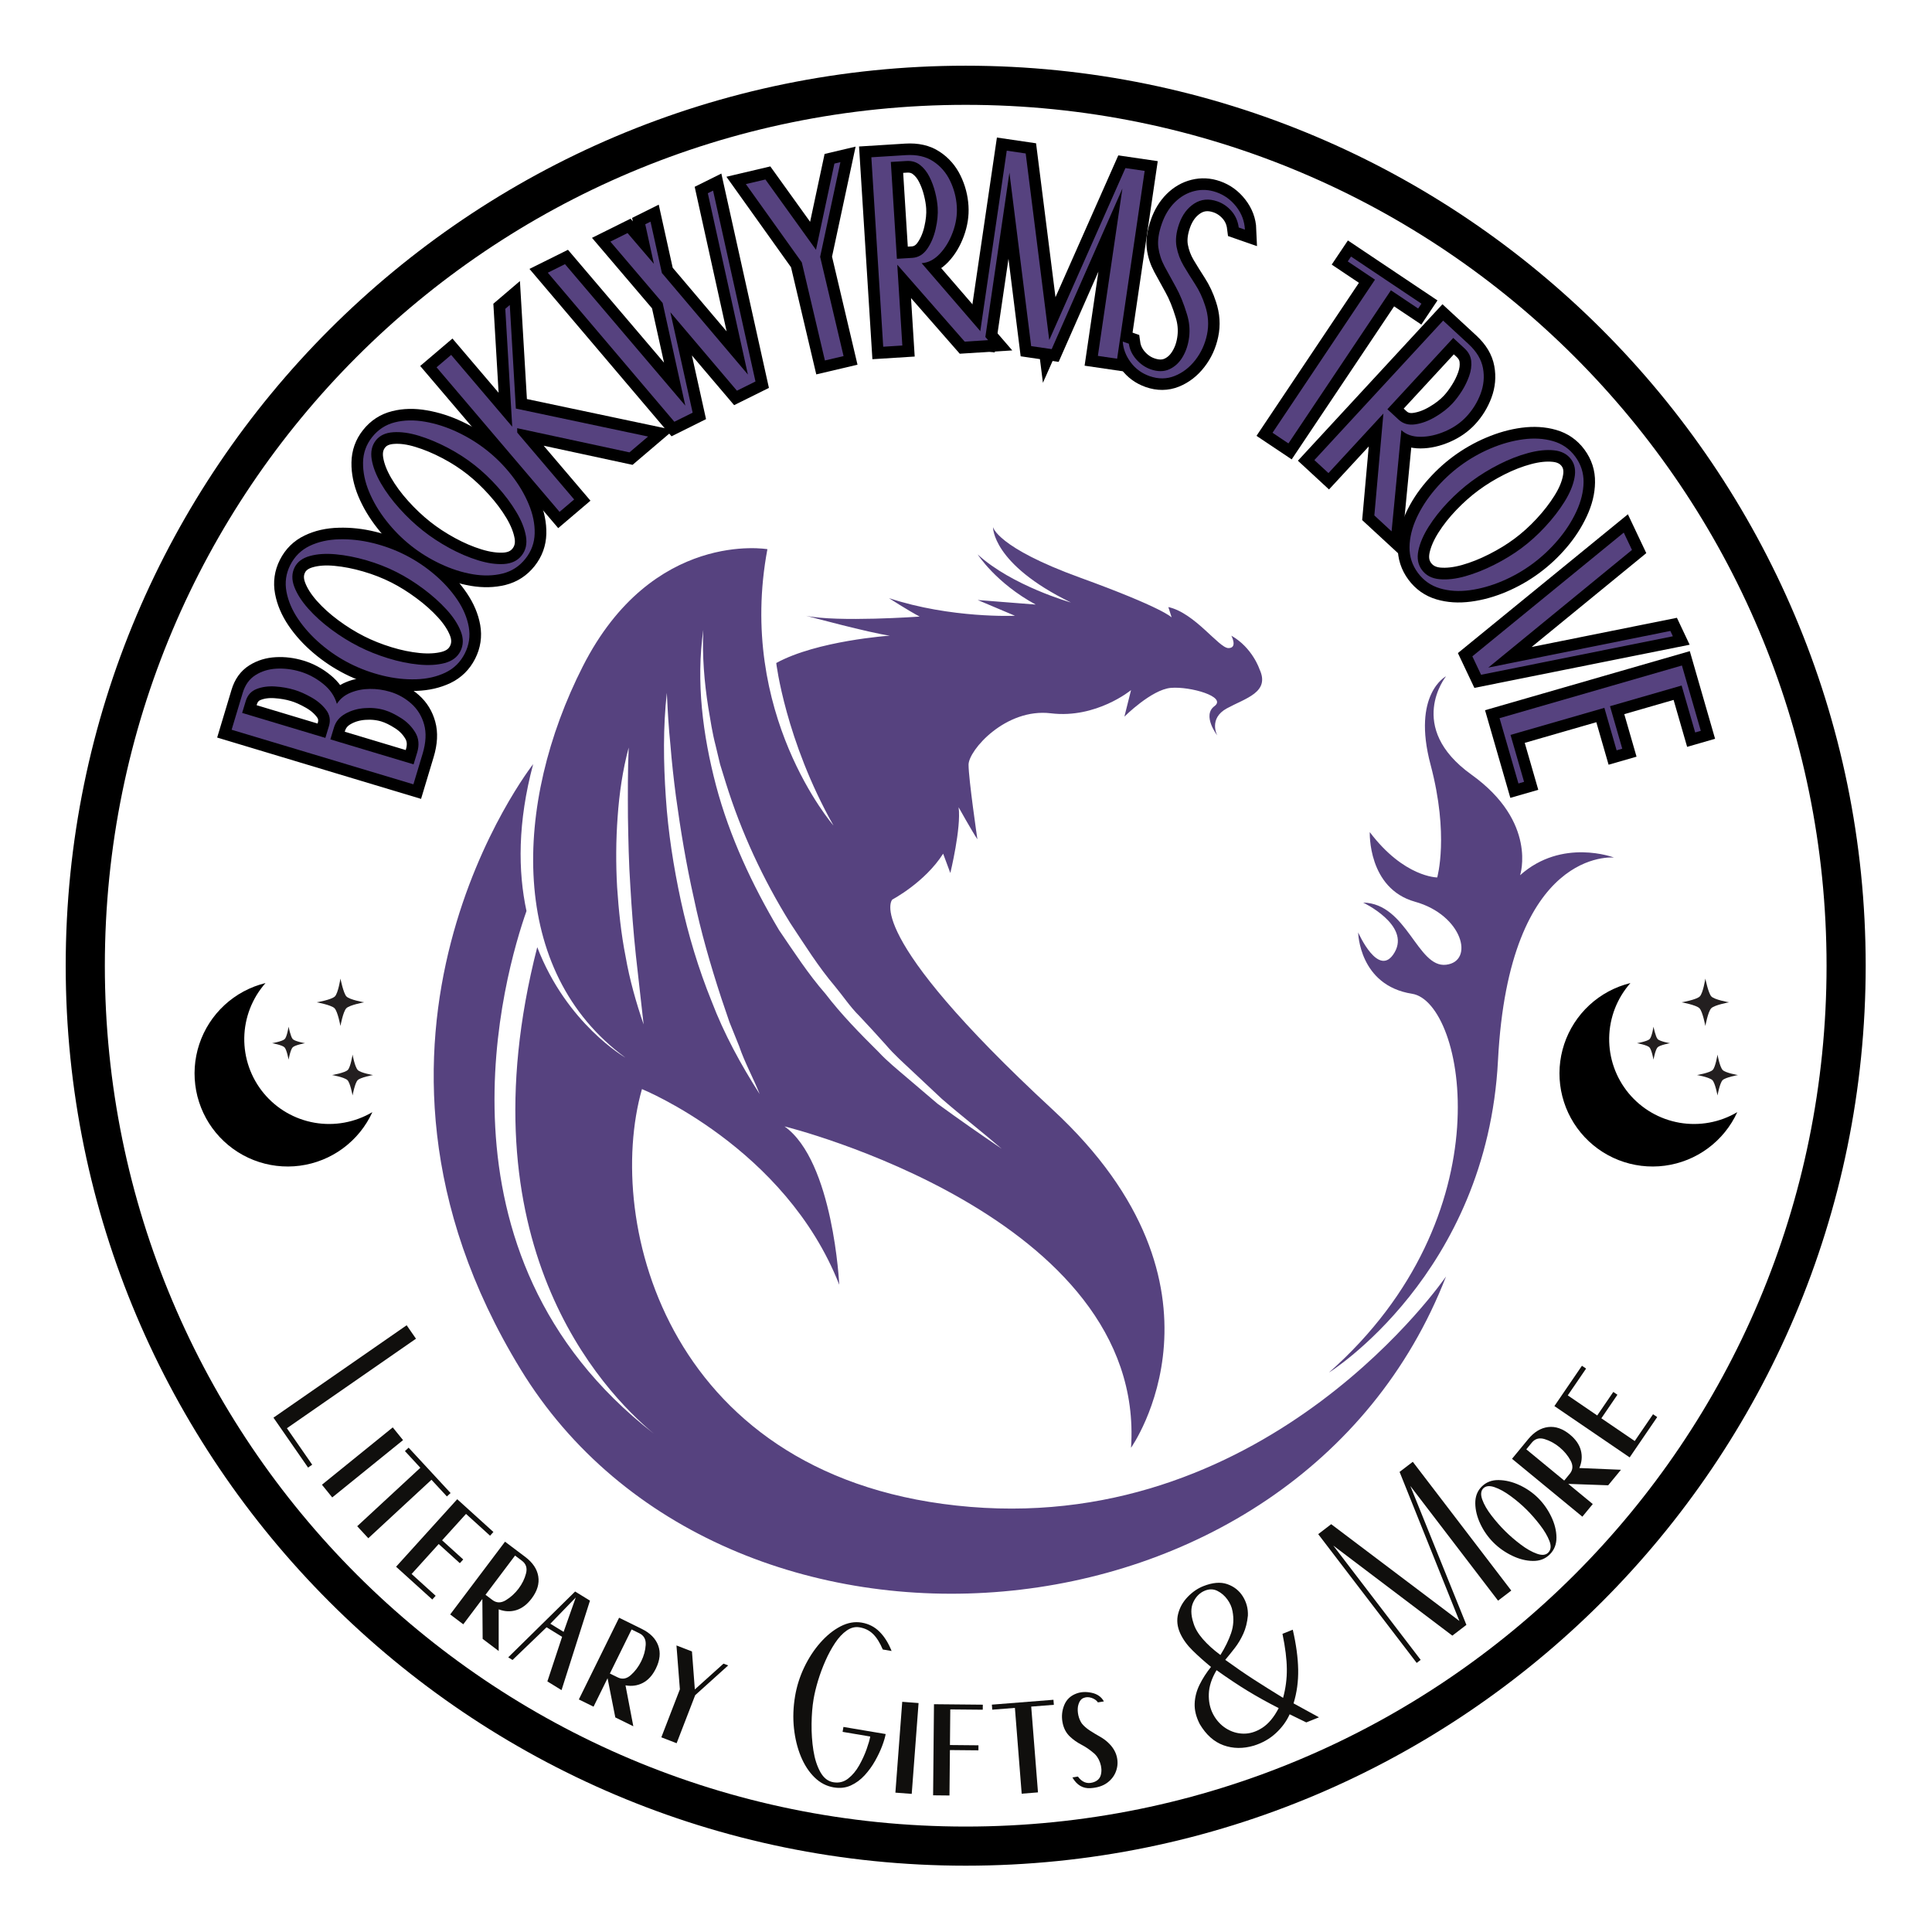 <svg version="1.0" preserveAspectRatio="xMidYMid meet" height="1200" viewBox="0 0 900 900" zoomAndPan="magnify" width="1200" xmlns:xlink="http://www.w3.org/1999/xlink" xmlns="http://www.w3.org/2000/svg"><defs><g></g><clipPath id="151b0344a4"><path clip-rule="nonzero" d="M 30.609 30.609 L 869.109 30.609 L 869.109 869.109 L 30.609 869.109 Z M 30.609 30.609"></path></clipPath><clipPath id="b07d5c3b3c"><path clip-rule="nonzero" d="M 202 245.547 L 674 245.547 L 674 743 L 202 743 Z M 202 245.547"></path></clipPath><clipPath id="c45c590459"><path clip-rule="nonzero" d="M 147 455.871 L 170 455.871 L 170 478 L 147 478 Z M 147 455.871"></path></clipPath><clipPath id="e173832084"><path clip-rule="nonzero" d="M 783 455.871 L 806 455.871 L 806 478 L 783 478 Z M 783 455.871"></path></clipPath><clipPath id="05c40e5f4a"><path clip-rule="nonzero" d="M 790 491 L 809.828 491 L 809.828 511 L 790 511 Z M 790 491"></path></clipPath><clipPath id="c2d6b45e62"><path clip-rule="nonzero" d="M 726 457 L 809.828 457 L 809.828 544 L 726 544 Z M 726 457"></path></clipPath></defs><g clip-path="url(#151b0344a4)"><path fill-rule="nonzero" fill-opacity="1" d="M 449.859 30.609 C 218.543 30.609 30.609 218.543 30.609 449.859 C 30.609 681.176 218.543 869.109 449.859 869.109 C 681.176 869.109 869.109 681.176 869.109 449.859 C 869.109 218.543 681.176 30.609 449.859 30.609 Z M 449.859 48.84 C 671.57 48.84 850.883 228.148 850.883 449.859 C 850.883 671.57 671.57 850.883 449.859 850.883 C 228.148 850.883 48.84 671.57 48.84 449.859 C 48.84 228.148 228.148 48.84 449.859 48.84 Z M 449.859 48.84" fill="#000000"></path></g><path fill-rule="nonzero" fill-opacity="1" d="M 619.039 639.41 C 701.941 566.301 682.5 466.797 657.789 462.934 C 633.074 459.074 632.688 434.359 632.688 434.359 C 632.688 434.359 642.34 456.371 649.676 443.625 C 657.016 430.887 635.004 420.461 635.004 420.461 C 655.469 420.844 660.234 450.969 673.617 449.418 C 687.008 447.879 681.344 426.254 659.203 420.074 C 637.066 413.891 638.094 387.633 638.094 387.633 C 654.055 408.746 669.504 408.746 669.504 408.746 C 669.504 408.746 675.168 389.176 666.414 356.23 C 657.66 323.273 673.617 315.035 673.617 315.035 C 673.617 315.035 654.566 338.719 685.465 360.859 C 716.352 383 708.117 407.715 708.117 407.715 C 727.684 390.211 751.879 399.48 751.879 399.48 C 751.879 399.48 702.973 394.328 697.82 493.977 C 692.672 593.625 619.039 639.41 619.039 639.41" fill="#56427f"></path><g clip-path="url(#b07d5c3b3c)"><path fill-rule="nonzero" fill-opacity="1" d="M 291.438 445.668 C 289.312 434.969 288.207 424.094 287.473 413.207 C 286.859 402.316 286.918 391.379 287.719 380.504 C 288.484 369.633 290.039 358.777 292.867 348.246 C 292.402 359.113 292.465 369.898 292.52 380.652 C 292.711 391.406 292.906 402.148 293.641 412.855 C 294.254 423.566 295.078 434.285 296.207 444.98 L 299.82 477.223 C 296.297 466.934 293.305 456.406 291.438 445.668 Z M 310.633 322.762 C 311.035 330.855 311.457 338.914 312.301 346.941 C 312.941 354.98 313.836 362.98 314.875 370.957 C 317.043 386.898 319.699 402.742 323.223 418.395 C 326.504 434.105 330.973 449.523 335.953 464.785 L 339.828 476.199 L 344.336 487.383 C 346.934 495.055 350.891 502.082 353.883 509.66 C 345.152 496.031 337.297 481.648 331.492 466.414 C 325.375 451.316 320.66 435.645 317.195 419.719 C 313.77 403.801 311.23 387.672 310.168 371.434 C 309.059 355.215 308.848 338.902 310.633 322.762 Z M 333.574 366.012 C 327.359 342.375 324.184 317.586 327.621 293.414 C 327.082 305.559 328.074 317.648 329.941 329.559 C 330.945 335.512 331.828 341.461 333.363 347.305 L 335.457 356.082 L 338.121 364.703 C 345.27 387.664 355.445 409.594 368.129 429.992 C 374.781 439.996 381.117 450.23 388.922 459.426 C 392.77 464.055 396.09 469.129 400.395 473.363 C 404.531 477.742 408.594 482.191 412.625 486.684 C 416.523 491.309 421.078 495.285 425.465 499.434 L 438.695 511.848 C 447.82 519.781 457.418 527.18 466.641 535.145 C 456.609 528.328 446.602 521.363 436.758 514.176 L 422.832 502.312 C 418.207 498.328 413.41 494.512 409.254 490.035 C 400.574 481.422 391.98 472.684 384.527 462.941 C 376.457 453.699 369.809 443.379 362.887 433.246 C 350.379 412.168 339.883 389.742 333.574 366.012 Z M 242.516 637.867 C 336.891 792.324 604.109 773.793 673.617 594.617 C 673.617 594.617 592.523 713.551 451.965 701.965 C 311.402 690.379 281.281 569.902 299.047 507.34 C 299.047 507.34 365.852 534.375 390.953 598.48 C 390.953 598.48 388.25 540.938 365.465 524.719 C 365.465 524.719 534.086 566.301 526.879 674.422 C 526.879 674.422 579.914 599.762 490.328 516.871 C 400.738 433.973 415.668 419.043 415.668 419.043 C 415.668 419.043 430.855 411.066 439.352 397.672 L 442.699 406.684 C 442.699 406.684 447.848 385.574 446.559 376.051 C 446.559 376.051 452.738 387.121 455.312 390.984 C 455.312 390.984 451.191 362.922 451.191 356.23 C 451.191 349.535 468.438 329.711 489.555 332.285 C 510.66 334.859 526.879 321.477 526.879 321.477 L 523.789 333.832 C 523.789 333.832 536.406 321.219 545.418 320.441 C 554.426 319.668 571.672 324.562 565.75 328.941 C 559.836 333.316 567.039 342.582 567.039 342.582 C 567.039 342.582 562.793 334.727 571.543 329.973 C 580.297 325.203 591.754 322.5 586.73 311.758 C 586.73 311.758 583.453 301.715 573.605 296.113 C 573.605 296.113 576.695 301.906 572.254 301.906 C 567.809 301.906 556.613 285.496 544.258 282.793 L 545.801 287.621 C 545.801 287.621 541.938 283.18 503.133 269.082 C 464.324 254.988 462.586 245.527 462.586 245.527 C 462.586 245.527 462.004 262.711 498.887 280.668 C 498.887 280.668 471.469 272.945 455.441 258.273 C 455.441 258.273 463.938 271.598 482.473 281.633 L 455.441 279.508 L 472.816 286.848 C 472.816 286.848 443.082 288.195 414.121 278.641 C 414.121 278.641 422.617 284.141 428.41 287.23 C 428.41 287.23 390.18 289.941 375.508 286.848 C 375.508 286.848 405.629 294.957 414.508 296.113 C 414.508 296.113 380.523 298.434 361.605 308.859 C 361.605 308.859 365.852 344.773 388.25 384.543 C 388.25 384.543 343.07 332.539 357.488 255.828 C 357.488 255.828 303.938 246.559 271.5 310.406 C 239.062 374.25 236.488 452.508 291.324 492.672 C 291.324 492.672 264.031 477.047 250.27 441.227 C 215.031 578.742 280.449 647.809 304.531 667.816 C 196.594 584.008 235.359 452.48 245.258 424.395 C 241.27 405.84 241.105 383.168 248.363 355.969 C 248.363 355.969 148.137 483.398 242.516 637.867" fill="#56427f"></path></g><path fill-rule="nonzero" fill-opacity="1" d="M 134.434 478.277 C 134.434 478.277 133.703 482.957 132.645 484.031 C 131.559 485.133 126.758 485.953 126.758 485.953 C 126.758 485.953 131.441 486.797 132.516 487.871 C 133.59 488.941 134.434 493.625 134.434 493.625 C 134.434 493.625 135.281 488.941 136.355 487.875 C 137.426 486.805 142.113 485.957 142.113 485.957 C 142.113 485.957 137.379 485.152 136.355 484.035 C 135.387 482.977 134.434 478.277 134.434 478.277 Z M 134.434 478.277" fill="#231f20"></path><g clip-path="url(#c45c590459)"><path fill-rule="nonzero" fill-opacity="1" d="M 158.59 455.871 C 158.59 455.871 157.539 462.609 156.02 464.152 C 154.449 465.738 147.543 466.914 147.543 466.914 C 147.543 466.914 154.289 468.129 155.828 469.672 C 157.371 471.219 158.59 477.953 158.59 477.953 C 158.59 477.953 159.809 471.215 161.352 469.672 C 162.895 468.129 169.637 466.91 169.637 466.91 C 169.637 466.91 162.824 465.758 161.352 464.152 C 159.957 462.633 158.59 455.871 158.59 455.871 Z M 158.59 455.871" fill="#231f20"></path></g><path fill-rule="nonzero" fill-opacity="1" d="M 164.242 491.273 C 164.242 491.273 163.34 497.082 162.023 498.414 C 160.672 499.781 154.715 500.797 154.715 500.797 C 154.715 500.797 160.527 501.844 161.859 503.176 C 163.191 504.508 164.242 510.316 164.242 510.316 C 164.242 510.316 165.293 504.508 166.625 503.176 C 167.957 501.844 173.773 500.797 173.773 500.797 C 173.773 500.797 167.883 499.824 166.625 498.414 C 165.234 496.859 164.242 491.273 164.242 491.273 Z M 164.242 491.273" fill="#231f20"></path><path fill-rule="nonzero" fill-opacity="1" d="M 122.852 509.273 C 122.109 508.375 121.406 507.445 120.746 506.484 C 120.086 505.527 119.469 504.539 118.895 503.523 C 118.32 502.512 117.793 501.473 117.312 500.41 C 116.832 499.352 116.398 498.27 116.012 497.172 C 115.625 496.074 115.289 494.957 115.004 493.828 C 114.715 492.699 114.48 491.562 114.293 490.41 C 114.105 489.262 113.973 488.105 113.887 486.945 C 113.805 485.781 113.77 484.617 113.789 483.453 C 113.809 482.289 113.879 481.129 114 479.969 C 114.121 478.809 114.293 477.66 114.52 476.516 C 114.742 475.375 115.016 474.242 115.34 473.121 C 115.664 472.004 116.035 470.902 116.457 469.816 C 116.879 468.73 117.348 467.664 117.863 466.617 C 118.379 465.574 118.938 464.555 119.543 463.559 C 120.152 462.562 120.801 461.598 121.492 460.66 C 122.184 459.723 122.914 458.816 123.684 457.941 C 122.797 458.16 121.918 458.406 121.047 458.68 C 120.172 458.953 119.312 459.25 118.457 459.578 C 117.605 459.906 116.762 460.262 115.934 460.641 C 115.102 461.023 114.285 461.43 113.48 461.859 C 112.676 462.293 111.883 462.75 111.105 463.23 C 110.332 463.715 109.57 464.219 108.828 464.75 C 108.082 465.281 107.355 465.832 106.648 466.41 C 105.938 466.984 105.246 467.582 104.578 468.203 C 103.906 468.824 103.254 469.465 102.625 470.125 C 101.992 470.785 101.383 471.465 100.797 472.164 C 100.207 472.863 99.645 473.582 99.102 474.316 C 98.559 475.051 98.039 475.801 97.543 476.57 C 97.051 477.336 96.578 478.121 96.133 478.918 C 95.688 479.715 95.27 480.523 94.875 481.348 C 94.48 482.172 94.113 483.008 93.77 483.855 C 93.43 484.703 93.113 485.559 92.828 486.426 C 92.539 487.293 92.281 488.168 92.051 489.051 C 91.816 489.934 91.613 490.824 91.438 491.723 C 91.262 492.617 91.117 493.52 90.996 494.422 C 90.879 495.328 90.789 496.238 90.727 497.148 C 90.668 498.059 90.633 498.973 90.629 499.887 C 90.625 500.797 90.652 501.711 90.707 502.621 C 90.762 503.535 90.844 504.445 90.957 505.352 C 91.066 506.258 91.207 507.16 91.375 508.055 C 91.543 508.953 91.742 509.844 91.965 510.73 C 92.191 511.613 92.445 512.492 92.727 513.359 C 93.004 514.23 93.312 515.09 93.648 515.938 C 93.984 516.789 94.344 517.629 94.734 518.453 C 95.121 519.281 95.535 520.094 95.973 520.895 C 96.414 521.695 96.879 522.484 97.367 523.254 C 97.855 524.023 98.367 524.781 98.906 525.52 C 99.441 526.258 100.004 526.98 100.586 527.684 C 101.168 528.387 101.77 529.07 102.398 529.738 C 103.023 530.402 103.668 531.047 104.336 531.672 C 105 532.297 105.688 532.902 106.391 533.48 C 107.098 534.062 107.82 534.621 108.559 535.156 C 109.301 535.695 110.055 536.207 110.828 536.695 C 111.602 537.184 112.387 537.645 113.188 538.082 C 113.992 538.523 114.805 538.934 115.633 539.32 C 116.461 539.707 117.301 540.066 118.152 540.402 C 119 540.734 119.863 541.043 120.73 541.32 C 121.602 541.602 122.48 541.855 123.367 542.078 C 124.25 542.301 125.145 542.496 126.043 542.664 C 126.941 542.832 127.844 542.973 128.75 543.082 C 129.656 543.195 130.566 543.277 131.48 543.328 C 132.391 543.383 133.305 543.406 134.219 543.402 C 135.133 543.398 136.043 543.363 136.957 543.305 C 137.867 543.242 138.777 543.148 139.684 543.031 C 140.59 542.91 141.488 542.762 142.387 542.586 C 143.281 542.41 144.172 542.207 145.059 541.973 C 145.941 541.742 146.816 541.48 147.684 541.191 C 148.551 540.906 149.406 540.59 150.254 540.25 C 151.102 539.906 151.938 539.539 152.762 539.145 C 153.586 538.75 154.398 538.328 155.195 537.883 C 155.992 537.438 156.773 536.965 157.543 536.469 C 158.309 535.977 159.062 535.457 159.797 534.914 C 160.531 534.371 161.246 533.805 161.945 533.215 C 162.645 532.629 163.324 532.02 163.984 531.387 C 164.648 530.758 165.285 530.105 165.906 529.434 C 166.527 528.762 167.121 528.07 167.699 527.363 C 168.273 526.652 168.828 525.926 169.355 525.184 C 169.887 524.438 170.391 523.68 170.875 522.902 C 171.355 522.125 171.812 521.336 172.246 520.531 C 172.676 519.727 173.082 518.906 173.461 518.078 C 172.457 518.672 171.43 519.219 170.379 519.723 C 169.328 520.227 168.258 520.68 167.164 521.09 C 166.074 521.5 164.965 521.855 163.844 522.168 C 162.719 522.477 161.582 522.738 160.438 522.949 C 159.289 523.16 158.137 523.316 156.977 523.426 C 155.816 523.535 154.652 523.59 153.484 523.594 C 152.32 523.602 151.156 523.555 149.996 523.457 C 148.832 523.359 147.68 523.211 146.531 523.012 C 145.383 522.809 144.246 522.559 143.117 522.258 C 141.992 521.961 140.883 521.609 139.785 521.211 C 138.691 520.812 137.613 520.367 136.559 519.871 C 135.504 519.379 134.473 518.84 133.461 518.254 C 132.453 517.672 131.473 517.043 130.523 516.371 C 129.57 515.699 128.648 514.988 127.758 514.234 C 126.867 513.48 126.016 512.691 125.195 511.859 C 124.375 511.031 123.594 510.168 122.852 509.273 Z M 122.852 509.273" fill="#000000"></path><path stroke-miterlimit="4" stroke-opacity="1" stroke-width="14.4" stroke="#000000" d="M 56.811 141.67 C 56.811 146.798 55.718 151.705 53.531 156.392 C 51.377 161.046 48.016 164.812 43.453 167.689 C 38.92 170.561 33.077 172.001 25.921 172.001 L 5.952 171.999 L 5.951 54.108 L 29.764 54.109 C 35.017 54.109 39.33 55.576 42.703 58.517 C 46.108 61.453 48.641 65.234 50.296 69.859 C 51.952 74.452 52.782 79.315 52.781 84.438 C 52.779 89.811 51.717 95.095 49.592 100.279 C 47.502 105.469 44.345 109.408 40.127 112.094 C 43.721 113.125 46.75 115.173 49.219 118.233 C 51.72 121.294 53.611 124.892 54.893 129.016 C 56.17 133.107 56.813 137.33 56.811 141.67 Z M 17.861 57.389 L 17.861 111.345 L 25.545 111.344 C 29.389 111.343 32.421 109.812 34.639 106.748 C 36.892 103.657 38.485 99.998 39.421 95.78 C 40.39 91.562 40.874 87.779 40.877 84.439 C 40.876 80.469 40.391 76.406 39.42 72.249 C 38.482 68.094 36.889 64.58 34.639 61.705 C 32.422 58.831 29.39 57.392 25.546 57.393 Z M 44.907 141.672 C 44.907 137.577 44.11 133.455 42.513 129.296 C 40.922 125.14 38.658 121.655 35.72 118.844 C 32.784 116.001 29.393 114.577 25.548 114.579 L 17.858 114.576 L 17.859 168.533 L 25.547 168.53 C 30.393 168.532 34.218 166.998 37.03 163.94 C 39.873 160.873 41.89 157.233 43.076 153.016 C 44.297 148.767 44.906 144.984 44.907 141.672 Z M 44.907 141.672" stroke-linejoin="miter" fill="none" transform="matrix(0.216, -0.718, 0.718, 0.216, 67.752, 332.55)" stroke-linecap="butt"></path><path stroke-miterlimit="4" stroke-opacity="1" stroke-width="14.4" stroke="#000000" d="M 40.873 52.187 C 46.906 52.19 52.252 53.983 56.906 57.58 C 61.595 61.142 65.562 65.94 68.811 71.971 C 72.095 77.968 74.562 84.53 76.217 91.656 C 77.873 98.751 78.706 105.891 78.705 113.079 C 78.704 120.36 77.844 127.593 76.126 134.781 C 74.404 141.936 71.904 148.469 68.626 154.375 C 65.373 160.251 61.404 164.954 56.718 168.484 C 52.061 171.982 46.783 173.734 40.874 173.733 C 34.874 173.737 29.53 171.938 24.843 168.345 C 20.189 164.748 16.222 159.985 12.938 154.047 C 9.685 148.111 7.237 141.562 5.578 134.404 C 3.923 127.22 3.092 120.108 3.092 113.079 C 3.095 105.767 3.953 98.53 5.671 91.377 C 7.389 84.189 9.876 77.656 13.124 71.783 C 16.407 65.875 20.374 61.144 25.032 57.58 C 29.721 53.985 34.998 52.186 40.873 52.187 Z M 40.876 170.638 C 45.122 170.64 48.844 168.86 52.03 165.295 C 55.221 161.705 57.909 157.032 60.094 151.283 C 62.282 145.497 63.94 139.251 65.062 132.534 C 66.216 125.812 66.796 119.329 66.798 113.075 C 66.795 106.549 66.154 99.89 64.874 93.112 C 63.594 86.299 61.827 80.047 59.577 74.362 C 57.359 68.672 54.64 64.077 51.425 60.579 C 48.234 57.046 44.719 55.283 40.875 55.28 C 36.783 55.281 33.14 57.046 29.954 60.575 C 26.765 64.077 24.048 68.671 21.798 74.359 C 19.549 80.048 17.844 86.295 16.686 93.112 C 15.532 99.891 14.953 106.549 14.95 113.078 C 14.954 119.33 15.529 125.811 16.685 132.53 C 17.841 139.248 19.55 145.5 21.796 151.281 C 24.049 157.029 26.766 161.701 29.953 165.295 C 33.138 168.86 36.779 170.641 40.876 170.638 Z M 40.876 170.638" stroke-linejoin="miter" fill="none" transform="matrix(0.339, -0.669, 0.669, 0.339, 86.437, 272.876)" stroke-linecap="butt"></path><path stroke-miterlimit="4" stroke-opacity="1" stroke-width="14.4" stroke="#000000" d="M 40.874 52.19 C 46.906 52.191 52.251 53.984 56.905 57.58 C 61.593 61.143 65.562 65.939 68.813 71.968 C 72.094 77.966 74.56 84.53 76.216 91.656 C 77.875 98.753 78.702 105.89 78.704 113.075 C 78.703 120.357 77.843 127.595 76.125 134.78 C 74.406 141.94 71.908 148.468 68.626 154.375 C 65.373 160.251 61.408 164.951 56.718 168.484 C 52.062 171.984 46.779 173.735 40.873 173.735 C 34.874 173.734 29.533 171.937 24.841 168.344 C 20.187 164.748 16.218 159.985 12.938 154.046 C 9.687 148.11 7.234 141.563 5.578 134.404 C 3.922 127.218 3.091 120.111 3.093 113.081 C 3.095 105.766 3.951 98.532 5.673 91.376 C 7.391 84.19 9.875 77.653 13.124 71.78 C 16.406 65.873 20.375 61.144 25.031 57.578 C 29.72 53.985 35.001 52.189 40.874 52.19 Z M 40.873 170.639 C 45.126 170.64 48.844 168.859 52.031 165.3 C 55.216 161.703 57.906 157.029 60.094 151.284 C 62.283 145.499 63.937 139.247 65.063 132.53 C 66.219 125.809 66.795 119.328 66.795 113.077 C 66.798 106.545 66.156 99.893 64.876 93.107 C 63.595 86.295 61.83 80.047 59.578 74.357 C 57.362 68.671 54.641 64.076 51.421 60.58 C 48.232 57.046 44.718 55.284 40.877 55.283 C 36.784 55.281 33.142 57.049 29.951 60.578 C 26.763 64.078 24.049 68.672 21.796 74.36 C 19.548 80.046 17.842 86.299 16.691 93.11 C 15.531 99.893 14.954 106.548 14.954 113.077 C 14.954 119.329 15.531 125.814 16.689 132.529 C 17.843 139.248 19.545 145.501 21.798 151.284 C 24.047 157.029 26.766 161.705 29.953 165.294 C 33.142 168.861 36.784 170.641 40.873 170.639 Z M 40.873 170.639" stroke-linejoin="miter" fill="none" transform="matrix(0.466, -0.588, 0.588, 0.466, 123.603, 203.408)" stroke-linecap="butt"></path><path stroke-miterlimit="4" stroke-opacity="1" stroke-width="14.4" stroke="#000000" d="M 65.67 54.108 L 26.861 105.577 L 78.141 171.998 L 62.952 171.998 L 19.595 115.377 L 17.858 117.483 L 17.857 171.999 L 5.952 171.997 L 5.955 54.108 L 17.86 54.11 L 17.861 112.657 L 62.016 54.111 Z M 65.67 54.108" stroke-linejoin="miter" fill="none" transform="matrix(0.571, -0.486, 0.486, 0.571, 173.66, 143.093)" stroke-linecap="butt"></path><path stroke-miterlimit="4" stroke-opacity="1" stroke-width="14.4" stroke="#000000" d="M 75.656 172.001 L 60.283 109.983 L 44.905 171.997 L 32.248 172.002 L 3.091 54.11 L 14.954 54.112 L 42.796 166.046 L 58.547 102.671 L 46.452 54.11 L 58.357 54.109 L 64.497 78.485 L 70.639 54.11 L 74.298 54.108 L 66.423 85.799 L 86.203 166.046 L 114.047 54.11 L 117.704 54.112 L 88.497 172.001 Z M 75.656 172.001" stroke-linejoin="miter" fill="none" transform="matrix(0.672, -0.334, 0.334, 0.672, 235.084, 91.71)" stroke-linecap="butt"></path><path stroke-miterlimit="4" stroke-opacity="1" stroke-width="14.4" stroke="#000000" d="M 59.529 54.299 L 63.377 54.296 L 37.638 108.627 L 37.641 172 L 25.736 171.998 L 25.732 109.422 L 3.094 54.107 L 15.562 54.108 L 36.096 103.843 Z M 59.529 54.299" stroke-linejoin="miter" fill="none" transform="matrix(0.73, -0.172, 0.172, 0.73, 335.9, 46.784)" stroke-linecap="butt"></path><path stroke-miterlimit="4" stroke-opacity="1" stroke-width="14.4" stroke="#000000" d="M 33.045 121.703 L 71.247 172 L 56.625 172.001 L 17.859 121.705 L 17.861 172.002 L 5.953 172.001 L 5.952 54.109 L 27.468 54.112 C 34.252 54.109 39.811 55.752 44.156 59.031 C 48.498 62.283 51.735 66.499 53.857 71.689 C 55.985 76.874 57.049 82.279 57.046 87.905 C 57.046 93.154 55.892 98.405 53.579 103.656 C 51.267 108.907 48.282 113.234 44.624 116.642 C 41 120.015 37.141 121.704 33.045 121.703 Z M 17.859 118.047 L 27.471 118.045 C 31.187 118.048 34.342 116.419 36.936 113.169 C 39.563 109.89 41.578 105.888 42.985 101.17 C 44.421 96.423 45.141 92.001 45.143 87.904 C 45.139 84.971 44.812 81.783 44.156 78.345 C 43.533 74.877 42.545 71.579 41.201 68.453 C 39.86 65.295 38.064 62.735 35.813 60.767 C 33.564 58.768 30.782 57.764 27.469 57.765 L 17.861 57.768 Z M 17.859 118.047" stroke-linejoin="miter" fill="none" transform="matrix(0.749, -0.047, 0.047, 0.749, 398.907, 33.051)" stroke-linecap="butt"></path><path stroke-miterlimit="4" stroke-opacity="1" stroke-width="14.4" stroke="#000000" d="M 92.529 54.107 L 92.531 171.999 L 80.44 172.002 L 80.436 66.955 L 51.467 172 L 38.576 172 L 9.608 67.376 L 9.608 172.003 L 5.955 172.001 L 5.953 54.109 L 17.86 54.107 L 49.172 166.61 L 80.439 54.11 Z M 92.529 54.107" stroke-linejoin="miter" fill="none" transform="matrix(0.742, 0.109, -0.109, 0.742, 470.436, 29.399)" stroke-linecap="butt"></path><path stroke-miterlimit="4" stroke-opacity="1" stroke-width="14.4" stroke="#000000" d="M 13.264 78.486 C 13.265 83.984 14.313 88.594 16.407 92.31 C 18.531 96.032 21.217 99.266 24.469 102.016 C 27.749 104.768 31.233 107.581 34.924 110.454 C 38.639 113.329 42.047 116.814 45.138 120.905 C 49.111 126.029 51.469 131.612 52.218 137.643 C 53 143.642 52.454 149.408 50.579 154.936 C 48.733 160.437 45.794 164.952 41.763 168.484 C 37.736 171.982 32.843 173.736 27.096 173.735 C 21.966 173.734 17.313 172.327 13.124 169.517 C 8.967 166.701 6.001 163.173 4.218 158.924 L 8.249 158.921 C 9.904 162.139 12.424 164.72 15.796 166.656 C 19.201 168.564 22.704 169.518 26.298 169.512 C 30.922 169.518 34.578 168.234 37.265 165.672 C 39.952 163.109 41.704 159.78 42.513 155.687 C 43.359 151.593 43.265 147.252 42.234 142.659 C 41.202 138.032 39.219 133.732 36.282 129.763 C 32.19 124.14 28.157 119.56 24.187 116.029 C 20.218 112.503 16.625 109.265 13.407 106.326 C 10.217 103.389 7.701 100.062 5.86 96.341 C 4.015 92.627 3.093 87.763 3.096 81.768 C 3.095 76.143 4.172 71.096 6.327 66.623 C 8.517 62.127 11.561 58.596 15.467 56.034 C 19.378 53.47 23.752 52.189 28.593 52.186 C 33.844 52.188 38.735 53.673 43.265 56.64 C 47.829 59.578 51.064 63.47 52.97 68.311 L 48.94 68.313 C 47.159 64.72 44.624 62.001 41.345 60.154 C 38.095 58.313 34.686 57.393 31.124 57.393 C 25.47 57.393 21.076 59.408 17.951 63.436 C 14.827 67.469 13.265 72.485 13.264 78.486 Z M 13.264 78.486" stroke-linejoin="miter" fill="none" transform="matrix(0.708, 0.247, -0.247, 0.708, 559.22, 45.505)" stroke-linecap="butt"></path><path stroke-miterlimit="4" stroke-opacity="1" stroke-width="14.4" stroke="#000000" d="M 1.544 57.578 L 1.547 53.921 L 54.138 53.923 L 54.139 57.576 L 33.797 57.579 L 33.797 171.998 L 21.891 172.002 L 21.889 57.579 Z M 1.544 57.578" stroke-linejoin="miter" fill="none" transform="matrix(0.623, 0.417, -0.417, 0.623, 650.902, 85.263)" stroke-linecap="butt"></path><path stroke-miterlimit="4" stroke-opacity="1" stroke-width="14.4" stroke="#000000" d="M 33.047 121.7 L 71.248 171.998 L 56.627 172.001 L 17.858 121.702 L 17.86 172.002 L 5.955 171.998 L 5.952 54.109 L 27.466 54.108 C 34.251 54.11 39.814 55.751 44.154 59.031 C 48.499 62.279 51.736 66.499 53.859 71.685 C 55.985 76.874 57.048 82.28 57.048 87.908 C 57.045 93.156 55.889 98.407 53.578 103.659 C 51.264 108.907 48.283 113.233 44.623 116.64 C 40.998 120.016 37.142 121.705 33.047 121.7 Z M 17.86 118.049 L 27.469 118.046 C 31.184 118.046 34.341 116.422 36.937 113.175 C 39.563 109.892 41.577 105.893 42.981 101.172 C 44.424 96.423 45.139 91.999 45.14 87.908 C 45.139 84.967 44.813 81.78 44.158 78.345 C 43.533 74.874 42.548 71.58 41.206 68.452 C 39.861 65.299 38.061 62.736 35.81 60.766 C 33.561 58.767 30.781 57.768 27.468 57.765 L 17.859 57.768 Z M 17.86 118.049" stroke-linejoin="miter" fill="none" transform="matrix(0.551, 0.509, -0.509, 0.551, 696.51, 116.514)" stroke-linecap="butt"></path><path stroke-miterlimit="4" stroke-opacity="1" stroke-width="14.4" stroke="#000000" d="M 40.876 52.187 C 46.904 52.187 52.25 53.982 56.904 57.579 C 61.597 61.14 65.562 65.937 68.813 71.969 C 72.093 77.971 74.563 84.533 76.22 91.658 C 77.875 98.751 78.704 105.892 78.701 113.078 C 78.702 120.358 77.846 127.593 76.124 134.783 C 74.408 141.938 71.907 148.472 68.623 154.375 C 65.372 160.251 61.407 164.955 56.719 168.483 C 52.065 171.983 46.781 173.734 40.876 173.735 C 34.874 173.735 29.531 171.935 24.841 168.344 C 20.187 164.747 16.216 159.984 12.939 154.049 C 9.69 148.11 7.234 141.565 5.576 134.406 C 3.921 127.217 3.094 120.109 3.093 113.075 C 3.095 105.766 3.951 98.53 5.674 91.374 C 7.389 84.186 9.873 77.658 13.123 71.782 C 16.406 65.872 20.378 61.14 25.032 57.58 C 29.717 53.986 35.001 52.19 40.876 52.187 Z M 40.873 170.641 C 45.126 170.641 48.844 168.859 52.034 165.297 C 55.219 161.706 57.904 157.032 60.094 151.285 C 62.279 145.501 63.936 139.248 65.062 132.531 C 66.221 125.813 66.797 119.33 66.794 113.079 C 66.797 106.547 66.156 99.889 64.878 93.109 C 63.592 86.296 61.831 80.046 59.577 74.357 C 57.36 68.67 54.643 64.078 51.423 60.577 C 48.235 57.049 44.721 55.282 40.871 55.282 C 36.783 55.28 33.14 57.047 29.953 60.579 C 26.766 64.077 24.047 68.674 21.799 74.359 C 19.548 80.049 17.842 86.297 16.686 93.108 C 15.532 99.889 14.956 106.547 14.952 113.078 C 14.952 119.326 15.534 125.812 16.687 132.532 C 17.843 139.248 19.545 145.5 21.794 151.282 C 24.05 157.031 26.764 161.705 29.95 165.297 C 33.139 168.858 36.782 170.643 40.873 170.641 Z M 40.873 170.641" stroke-linejoin="miter" fill="none" transform="matrix(0.446, 0.603, -0.603, 0.446, 746.966, 164.681)" stroke-linecap="butt"></path><path stroke-miterlimit="4" stroke-opacity="1" stroke-width="14.4" stroke="#000000" d="M 32.251 172.001 L 3.091 54.11 L 14.951 54.11 L 42.795 166.046 L 70.642 54.107 L 74.295 54.109 L 44.907 172.002 Z M 32.251 172.001" stroke-linejoin="miter" fill="none" transform="matrix(0.321, 0.678, -0.678, 0.321, 792.102, 228.656)" stroke-linecap="butt"></path><path stroke-miterlimit="4" stroke-opacity="1" stroke-width="14.4" stroke="#000000" d="M 48.186 54.11 L 48.188 57.764 L 17.861 57.768 L 17.861 104.032 L 45.329 104.032 L 45.326 107.685 L 17.858 107.685 L 17.859 168.342 L 48.19 168.344 L 48.187 171.997 L 5.955 172.001 L 5.951 54.107 Z M 48.186 54.11" stroke-linejoin="miter" fill="none" transform="matrix(0.208, 0.721, -0.721, 0.208, 821.253, 294.47)" stroke-linecap="butt"></path><g fill-opacity="1" fill="#56427f"><g transform="translate(191.303, 369.646)"><g><path d="M -9.531 -47.375 C -5.852 -46.27 -2.57 -44.43 0.312 -41.859 C 3.195 -39.285 5.18 -36.055 6.266 -32.172 C 7.359 -28.285 7.133 -23.766 5.594 -18.609 L 1.281 -4.281 L -83.406 -29.703 L -78.266 -46.797 C -77.141 -50.566 -75.148 -53.352 -72.297 -55.156 C -69.453 -56.957 -66.191 -57.957 -62.516 -58.156 C -58.848 -58.352 -55.172 -57.898 -51.484 -56.797 C -47.629 -55.641 -44.066 -53.742 -40.797 -51.109 C -37.535 -48.484 -35.395 -45.363 -34.375 -41.75 C -32.875 -44.102 -30.742 -45.844 -27.984 -46.969 C -25.234 -48.102 -22.25 -48.688 -19.031 -48.719 C -15.82 -48.758 -12.656 -48.312 -9.531 -47.375 Z M -78.5 -37.547 L -39.734 -25.906 L -38.062 -31.422 C -37.238 -34.18 -37.688 -36.695 -39.406 -38.969 C -41.133 -41.25 -43.414 -43.188 -46.25 -44.781 C -49.082 -46.383 -51.688 -47.539 -54.062 -48.25 C -56.914 -49.113 -59.938 -49.648 -63.125 -49.859 C -66.32 -50.066 -69.195 -49.676 -71.75 -48.688 C -74.312 -47.695 -76.004 -45.82 -76.828 -43.062 Z M -12.094 -38.828 C -15.039 -39.711 -18.18 -40.023 -21.516 -39.766 C -24.848 -39.516 -27.844 -38.633 -30.5 -37.125 C -33.164 -35.625 -34.91 -33.492 -35.734 -30.734 L -37.406 -25.219 L 1.359 -13.578 L 3.031 -19.094 C 4.07 -22.582 3.797 -25.664 2.203 -28.344 C 0.609 -31.031 -1.578 -33.27 -4.359 -35.062 C -7.141 -36.852 -9.719 -38.109 -12.094 -38.828 Z M -12.094 -38.828"></path></g></g></g><g fill-opacity="1" fill="#56427f"><g transform="translate(201.508, 331.184)"><g><path d="M -66.297 -67.969 C -64.254 -71.988 -61.242 -74.957 -57.266 -76.875 C -53.285 -78.789 -48.723 -79.816 -43.578 -79.953 C -38.441 -80.098 -33.219 -79.523 -27.906 -78.234 C -22.594 -76.941 -17.539 -75.082 -12.75 -72.656 C -7.863 -70.176 -3.316 -67.145 0.891 -63.562 C 5.098 -59.977 8.617 -56.098 11.453 -51.922 C 14.285 -47.742 16.086 -43.488 16.859 -39.156 C 17.629 -34.832 17.016 -30.703 15.016 -26.766 C 12.984 -22.742 9.973 -19.773 5.984 -17.859 C 2.004 -15.953 -2.523 -14.914 -7.609 -14.75 C -12.703 -14.582 -17.926 -15.156 -23.281 -16.469 C -28.645 -17.789 -33.688 -19.645 -38.406 -22.031 C -43.289 -24.5 -47.832 -27.523 -52.031 -31.109 C -56.238 -34.703 -59.758 -38.586 -62.594 -42.766 C -65.438 -46.941 -67.258 -51.203 -68.062 -55.547 C -68.875 -59.891 -68.285 -64.031 -66.297 -67.969 Z M 12.953 -27.812 C 14.391 -30.633 14.453 -33.723 13.141 -37.078 C 11.828 -40.441 9.613 -43.828 6.5 -47.234 C 3.383 -50.641 -0.223 -53.867 -4.328 -56.922 C -8.43 -59.973 -12.582 -62.562 -16.781 -64.688 C -21.145 -66.895 -25.812 -68.723 -30.781 -70.172 C -35.758 -71.617 -40.535 -72.551 -45.109 -72.969 C -49.68 -73.395 -53.688 -73.133 -57.125 -72.188 C -60.562 -71.25 -62.93 -69.5 -64.234 -66.938 C -65.617 -64.195 -65.676 -61.156 -64.406 -57.812 C -63.133 -54.477 -60.973 -51.098 -57.922 -47.672 C -54.867 -44.242 -51.27 -40.992 -47.125 -37.922 C -42.977 -34.848 -38.723 -32.207 -34.359 -30 C -30.16 -27.875 -25.617 -26.055 -20.734 -24.547 C -15.848 -23.035 -11.098 -22.055 -6.484 -21.609 C -1.867 -21.16 2.176 -21.395 5.656 -22.312 C 9.133 -23.238 11.566 -25.07 12.953 -27.812 Z M 12.953 -27.812"></path></g></g></g><g fill-opacity="1" fill="#56427f"><g transform="translate(224.746, 283.477)"><g><path d="M -51.422 -79.828 C -48.617 -83.367 -45.07 -85.676 -40.781 -86.75 C -36.5 -87.82 -31.828 -87.914 -26.766 -87.031 C -21.711 -86.156 -16.707 -84.551 -11.75 -82.219 C -6.801 -79.895 -2.219 -77.066 2 -73.734 C 6.289 -70.336 10.141 -66.461 13.547 -62.109 C 16.953 -57.766 19.625 -53.258 21.562 -48.594 C 23.508 -43.926 24.43 -39.398 24.328 -35.016 C 24.223 -30.629 22.797 -26.703 20.047 -23.234 C 17.254 -19.703 13.719 -17.395 9.438 -16.312 C 5.156 -15.238 0.504 -15.125 -4.516 -15.969 C -9.535 -16.82 -14.539 -18.426 -19.531 -20.781 C -24.531 -23.133 -29.098 -25.953 -33.234 -29.234 C -37.523 -32.629 -41.375 -36.504 -44.781 -40.859 C -48.195 -45.211 -50.875 -49.719 -52.812 -54.375 C -54.75 -59.039 -55.688 -63.582 -55.625 -68 C -55.562 -72.426 -54.16 -76.367 -51.422 -79.828 Z M 18.234 -24.672 C 20.203 -27.148 20.875 -30.164 20.25 -33.719 C 19.633 -37.281 18.141 -41.035 15.766 -44.984 C 13.398 -48.941 10.508 -52.82 7.094 -56.625 C 3.688 -60.438 0.141 -63.801 -3.547 -66.719 C -7.391 -69.758 -11.602 -72.484 -16.188 -74.891 C -20.781 -77.297 -25.27 -79.164 -29.656 -80.5 C -34.039 -81.832 -38.016 -82.375 -41.578 -82.125 C -45.141 -81.883 -47.816 -80.641 -49.609 -78.391 C -51.516 -75.984 -52.176 -73.016 -51.594 -69.484 C -51.008 -65.961 -49.566 -62.219 -47.266 -58.25 C -44.961 -54.289 -42.082 -50.395 -38.625 -46.562 C -35.176 -42.727 -31.531 -39.289 -27.688 -36.25 C -24 -33.332 -19.91 -30.645 -15.422 -28.188 C -10.93 -25.738 -6.473 -23.832 -2.047 -22.469 C 2.367 -21.102 6.375 -20.523 9.969 -20.734 C 13.57 -20.953 16.328 -22.266 18.234 -24.672 Z M 18.234 -24.672"></path></g></g></g><g fill-opacity="1" fill="#56427f"><g transform="translate(257.258, 241.34)"><g><path d="M -19.781 -99.266 L -16.953 -51.016 L 44.641 -37.984 L 35.969 -30.609 L -16.344 -41.875 L -16.297 -39.812 L 10.203 -8.672 L 3.406 -2.891 L -53.891 -70.234 L -47.094 -76.016 L -18.641 -42.562 L -21.875 -97.484 Z M -19.781 -99.266"></path></g></g></g><g fill-opacity="1" fill="#56427f"><g transform="translate(292.476, 207.24)"><g><path d="M 50.812 -25.234 L 19.812 -61.766 L 30.188 -15 L 21.656 -10.766 L -37.281 -80.203 L -29.281 -84.188 L 26.766 -18.281 L 16.203 -66.109 L -8.141 -94.688 L -0.141 -98.672 L 12.141 -84.328 L 8.109 -102.766 L 10.562 -103.984 L 15.859 -80.078 L 55.922 -32.766 L 37.25 -117.234 L 39.703 -118.453 L 59.453 -29.531 Z M 50.812 -25.234"></path></g></g></g><g fill-opacity="1" fill="#56427f"><g transform="translate(365.495, 172.344)"><g><path d="M 23.203 -96.141 L 26 -96.812 L 16.562 -52.719 L 27.469 -6.469 L 18.781 -4.422 L 8.016 -50.109 L -18.047 -86.594 L -8.938 -88.734 L 14.625 -55.984 Z M 23.203 -96.141"></path></g></g></g><g fill-opacity="1" fill="#56427f"><g transform="translate(406.982, 161.798)"><g><path d="M 22.359 -39.203 L 53.312 -3.344 L 42.406 -2.656 L 11 -38.5 L 13.359 -0.844 L 4.453 -0.281 L -1.078 -88.531 L 15.016 -89.531 C 20.086 -89.852 24.328 -88.895 27.734 -86.656 C 31.148 -84.414 33.77 -81.398 35.594 -77.609 C 37.426 -73.828 38.473 -69.832 38.734 -65.625 C 38.984 -61.695 38.363 -57.711 36.875 -53.672 C 35.395 -49.641 33.367 -46.27 30.797 -43.562 C 28.234 -40.852 25.422 -39.398 22.359 -39.203 Z M 10.828 -41.234 L 18.016 -41.672 C 20.797 -41.848 23.086 -43.219 24.891 -45.781 C 26.703 -48.352 28.023 -51.445 28.859 -55.062 C 29.703 -58.676 30.023 -62.016 29.828 -65.078 C 29.691 -67.285 29.301 -69.664 28.656 -72.219 C 28.02 -74.77 27.125 -77.188 25.969 -79.469 C 24.812 -81.758 23.348 -83.594 21.578 -84.969 C 19.816 -86.352 17.688 -86.961 15.188 -86.797 L 8 -86.359 Z M 10.828 -41.234"></path></g></g></g><g fill-opacity="1" fill="#56427f"><g transform="translate(451.73, 157.035)"><g><path d="M 81.5 -77.422 L 68.672 10.062 L 59.703 8.75 L 71.125 -69.188 L 38.188 5.594 L 28.625 4.203 L 18.5 -76.609 L 7.125 1.047 L 4.422 0.641 L 17.25 -86.844 L 26.078 -85.547 L 37.047 1.359 L 72.531 -78.734 Z M 81.5 -77.422"></path></g></g></g><g fill-opacity="1" fill="#56427f"><g transform="translate(516.799, 167.331)"><g><path d="M 32.453 -62.953 C 31.098 -59.055 30.707 -55.531 31.281 -52.375 C 31.863 -49.227 32.969 -46.273 34.594 -43.516 C 36.227 -40.766 38.004 -37.91 39.922 -34.953 C 41.848 -31.992 43.395 -28.691 44.562 -25.047 C 46.102 -20.441 46.406 -15.914 45.469 -11.469 C 44.531 -7.02 42.723 -3.07 40.047 0.375 C 37.367 3.82 34.172 6.289 30.453 7.781 C 26.734 9.281 22.832 9.316 18.75 7.891 C 15.125 6.629 12.188 4.488 9.938 1.469 C 7.688 -1.551 6.445 -4.773 6.219 -8.203 L 9.062 -7.219 C 9.445 -4.531 10.602 -2.094 12.531 0.094 C 14.469 2.289 16.707 3.832 19.25 4.719 C 22.5 5.852 25.391 5.844 27.922 4.688 C 30.461 3.539 32.531 1.625 34.125 -1.062 C 35.727 -3.758 36.738 -6.863 37.156 -10.375 C 37.57 -13.895 37.227 -17.426 36.125 -20.969 C 34.613 -25.969 32.883 -30.203 30.938 -33.672 C 29 -37.141 27.258 -40.312 25.719 -43.188 C 24.176 -46.07 23.203 -49.055 22.797 -52.141 C 22.398 -55.223 22.945 -58.898 24.438 -63.172 C 25.82 -67.16 27.836 -70.469 30.484 -73.094 C 33.129 -75.727 36.148 -77.473 39.547 -78.328 C 42.941 -79.18 46.363 -79.004 49.812 -77.797 C 53.531 -76.504 56.633 -74.254 59.125 -71.047 C 61.613 -67.848 62.945 -64.285 63.125 -60.359 L 60.25 -61.359 C 59.852 -64.348 58.727 -66.898 56.875 -69.016 C 55.031 -71.129 52.836 -72.629 50.297 -73.516 C 46.305 -74.91 42.703 -74.562 39.484 -72.469 C 36.273 -70.383 33.93 -67.211 32.453 -62.953 Z M 32.453 -62.953"></path></g></g></g><g fill-opacity="1" fill="#56427f"><g transform="translate(551.475, 179.247)"><g></g></g></g><g fill-opacity="1" fill="#56427f"><g transform="translate(579.146, 192.464)"><g><path d="M 48.688 -70.688 L 50.219 -72.953 L 83.016 -51 L 81.484 -48.734 L 68.797 -57.234 L 21.062 14.094 L 13.641 9.141 L 61.375 -62.188 Z M 48.688 -70.688"></path></g></g></g><g fill-opacity="1" fill="#56427f"><g transform="translate(609.003, 211.295)"><g><path d="M 43.797 -10.922 L 39.25 36.234 L 31.219 28.812 L 35.438 -18.641 L 9.844 9.078 L 3.281 3.031 L 63.266 -61.938 L 75.109 -51 C 78.848 -47.551 81.086 -43.816 81.828 -39.797 C 82.566 -35.785 82.195 -31.812 80.719 -27.875 C 79.238 -23.945 77.066 -20.43 74.203 -17.328 C 71.535 -14.43 68.227 -12.125 64.281 -10.406 C 60.344 -8.695 56.504 -7.832 52.766 -7.812 C 49.035 -7.801 46.047 -8.836 43.797 -10.922 Z M 37.297 -20.656 L 42.578 -15.766 C 44.629 -13.879 47.207 -13.164 50.312 -13.625 C 53.414 -14.082 56.555 -15.258 59.734 -17.156 C 62.922 -19.051 65.555 -21.129 67.641 -23.391 C 69.141 -25.016 70.594 -26.938 72 -29.156 C 73.406 -31.383 74.535 -33.707 75.391 -36.125 C 76.242 -38.539 76.562 -40.863 76.344 -43.094 C 76.125 -45.32 75.094 -47.285 73.25 -48.984 L 67.969 -53.875 Z M 37.297 -20.656"></path></g></g></g><g fill-opacity="1" fill="#56427f"><g transform="translate(643.312, 241.471)"><g><path d="M 90.453 -28.844 C 93.141 -25.219 94.445 -21.195 94.375 -16.781 C 94.301 -12.363 93.18 -7.828 91.016 -3.172 C 88.848 1.484 85.992 5.895 82.453 10.062 C 78.91 14.238 74.977 17.926 70.656 21.125 C 66.258 24.383 61.516 27.094 56.422 29.25 C 51.336 31.406 46.289 32.816 41.281 33.484 C 36.281 34.148 31.676 33.859 27.469 32.609 C 23.258 31.359 19.836 28.957 17.203 25.406 C 14.523 21.781 13.223 17.758 13.297 13.344 C 13.367 8.938 14.469 4.422 16.594 -0.203 C 18.727 -4.828 21.582 -9.238 25.156 -13.438 C 28.738 -17.645 32.648 -21.32 36.891 -24.469 C 41.297 -27.727 46.039 -30.438 51.125 -32.594 C 56.219 -34.75 61.266 -36.156 66.266 -36.812 C 71.266 -37.477 75.891 -37.203 80.141 -35.984 C 84.391 -34.766 87.828 -32.383 90.453 -28.844 Z M 19.062 24.031 C 20.945 26.582 23.688 28.02 27.281 28.344 C 30.875 28.676 34.891 28.211 39.328 26.953 C 43.766 25.691 48.266 23.906 52.828 21.594 C 57.398 19.289 61.57 16.742 65.344 13.953 C 69.281 11.035 73.004 7.676 76.516 3.875 C 80.035 0.082 83.008 -3.758 85.438 -7.656 C 87.875 -11.551 89.438 -15.25 90.125 -18.75 C 90.82 -22.25 90.312 -25.156 88.594 -27.469 C 86.77 -29.938 84.082 -31.348 80.531 -31.703 C 76.977 -32.055 72.988 -31.633 68.562 -30.438 C 64.133 -29.25 59.617 -27.488 55.016 -25.156 C 50.41 -22.82 46.141 -20.195 42.203 -17.281 C 38.43 -14.488 34.773 -11.242 31.234 -7.547 C 27.703 -3.848 24.695 -0.039 22.219 3.875 C 19.75 7.789 18.148 11.508 17.422 15.031 C 16.691 18.562 17.238 21.562 19.062 24.031 Z M 19.062 24.031"></path></g></g></g><g fill-opacity="1" fill="#56427f"><g transform="translate(675.52, 283.882)"><g><path d="M 10.359 21.859 L 80.891 -35.781 L 84.719 -27.703 L 17.781 27.109 L 102.594 10.031 L 103.766 12.516 L 14.422 30.453 Z M 10.359 21.859"></path></g></g></g><g fill-opacity="1" fill="#56427f"><g transform="translate(697.316, 330.256)"><g><path d="M 94.984 10.188 L 92.359 10.953 L 86.047 -10.906 L 52.688 -1.281 L 58.391 18.516 L 55.766 19.281 L 50.062 -0.516 L 6.344 12.094 L 12.656 33.953 L 10.031 34.719 L 1.234 4.297 L 86.188 -20.234 Z M 94.984 10.188"></path></g></g></g><g fill-opacity="1" fill="#100f0d"><g transform="translate(125.217, 657.277)"><g><path d="M 68.562 -33.656 L 8.438 8.047 L 20.219 25.031 L 18.297 26.375 L 2.172 3.125 L 64.219 -39.922 Z M 68.562 -33.656"></path></g></g></g><g fill-opacity="1" fill="#100f0d"><g transform="translate(147.583, 688.672)"><g><path d="M 2.391 2.969 L 35.375 -23.734 L 40.172 -17.812 L 7.188 8.891 Z M 2.391 2.969"></path></g></g></g><g fill-opacity="1" fill="#100f0d"><g transform="translate(158.539, 702.491)"><g><path d="M 30.094 -26.516 L 31.812 -28.109 L 51.359 -6.984 L 49.641 -5.391 L 42.453 -13.156 L 13.031 14.078 L 7.859 8.484 L 37.281 -18.75 Z M 30.094 -26.516"></path></g></g></g><g fill-opacity="1" fill="#100f0d"><g transform="translate(181.68, 727.283)"><g><path d="M 48.172 -13.625 L 46.609 -11.891 L 35.406 -22.047 L 24.266 -9.75 L 34.109 -0.828 L 32.531 0.906 L 22.688 -8.016 L 10.062 5.938 L 21.266 16.094 L 19.688 17.828 L 2.828 2.562 L 31.312 -28.891 Z M 48.172 -13.625"></path></g></g></g><g fill-opacity="1" fill="#100f0d"><g transform="translate(206.668, 749.771)"><g><path d="M 3.047 2.297 L 28.594 -31.594 L 38.031 -24.484 C 41.5 -21.867 43.516 -18.859 44.078 -15.453 C 44.641 -12.047 43.613 -8.609 41 -5.141 C 38.875 -2.328 36.477 -0.516 33.812 0.297 C 31.145 1.109 28.422 0.984 25.641 -0.078 L 25.641 19.328 L 18.172 13.688 L 18.031 -4.906 L 9.141 6.891 Z M 19.5 -6.859 L 22.734 -4.422 C 24.629 -2.992 26.707 -2.961 28.969 -4.328 C 31.238 -5.703 33.219 -7.504 34.906 -9.734 C 36.582 -11.961 37.738 -14.32 38.375 -16.812 C 39.02 -19.301 38.395 -21.258 36.5 -22.688 L 33.266 -25.125 Z M 19.5 -6.859"></path></g></g></g><g fill-opacity="1" fill="#100f0d"><g transform="translate(235.084, 771.017)"><g><path d="M 39.75 -25.375 L 26.5 16.312 L 19.906 12.25 L 26.766 -8.516 L 19.531 -12.969 L 3.672 2.266 L 1.672 1.031 L 32.828 -29.625 Z M 27.469 -10.828 L 33.125 -26.844 L 21.281 -14.625 Z M 27.469 -10.828"></path></g></g></g><g fill-opacity="1" fill="#100f0d"><g transform="translate(266.228, 789.977)"><g><path d="M 3.422 1.688 L 22.172 -36.375 L 32.766 -31.156 C 36.66 -29.238 39.203 -26.66 40.391 -23.422 C 41.586 -20.18 41.227 -16.613 39.312 -12.719 C 37.758 -9.562 35.742 -7.332 33.266 -6.031 C 30.797 -4.738 28.094 -4.352 25.156 -4.875 L 28.797 14.188 L 20.406 10.062 L 16.797 -8.188 L 10.266 5.062 Z M 17.875 -10.375 L 21.516 -8.594 C 23.641 -7.539 25.688 -7.898 27.656 -9.672 C 29.633 -11.441 31.238 -13.578 32.469 -16.078 C 33.707 -18.586 34.406 -21.125 34.562 -23.688 C 34.727 -26.258 33.75 -28.07 31.625 -29.125 L 27.984 -30.906 Z M 17.875 -10.375"></path></g></g></g><g fill-opacity="1" fill="#100f0d"><g transform="translate(297.981, 805.404)"><g><path d="M 17.141 -38.891 L 24.359 -36.094 L 25.703 -18.406 L 39.062 -30.422 L 41.234 -29.578 L 25.859 -15.719 L 17.219 6.656 L 10.094 3.906 L 18.734 -18.469 Z M 17.141 -38.891"></path></g></g></g><g fill-opacity="1" fill="#100f0d"><g transform="translate(328.711, 817.151)"><g></g></g></g><g fill-opacity="1" fill="#100f0d"><g transform="translate(362.155, 827.097)"><g><path d="M 50.422 -19.312 C 50.172 -17.863 49.629 -16.023 48.797 -13.797 C 47.961 -11.566 46.859 -9.234 45.484 -6.797 C 44.117 -4.367 42.492 -2.129 40.609 -0.078 C 38.723 1.973 36.582 3.547 34.188 4.641 C 31.801 5.734 29.156 6.035 26.25 5.547 C 22.852 4.973 19.852 3.406 17.25 0.844 C 14.656 -1.707 12.547 -4.945 10.922 -8.875 C 9.297 -12.812 8.223 -17.191 7.703 -22.016 C 7.18 -26.848 7.359 -31.852 8.234 -37.031 C 9.016 -41.633 10.43 -46.094 12.484 -50.406 C 14.547 -54.719 17.039 -58.535 19.969 -61.859 C 22.906 -65.191 26.035 -67.723 29.359 -69.453 C 32.68 -71.18 35.961 -71.773 39.203 -71.234 C 42.523 -70.672 45.32 -69.238 47.594 -66.938 C 49.875 -64.645 51.738 -61.664 53.188 -58 L 49.078 -58.703 C 47.703 -61.93 46.172 -64.352 44.484 -65.969 C 42.805 -67.594 40.719 -68.613 38.219 -69.031 C 36.188 -69.375 34.207 -68.875 32.281 -67.531 C 30.352 -66.195 28.551 -64.273 26.875 -61.766 C 25.207 -59.254 23.695 -56.469 22.344 -53.406 C 21 -50.352 19.852 -47.266 18.906 -44.141 C 17.969 -41.016 17.281 -38.16 16.844 -35.578 C 16.27 -32.18 15.957 -28.344 15.906 -24.062 C 15.852 -19.789 16.133 -15.672 16.75 -11.703 C 17.375 -7.734 18.453 -4.375 19.984 -1.625 C 21.516 1.125 23.535 2.711 26.047 3.141 C 28.629 3.578 30.926 3.008 32.938 1.438 C 34.945 -0.133 36.664 -2.191 38.094 -4.734 C 39.52 -7.285 40.672 -9.797 41.547 -12.266 C 42.422 -14.734 42.984 -16.695 43.234 -18.156 L 30.359 -20.328 L 30.75 -22.625 Z M 50.422 -19.312"></path></g></g></g><g fill-opacity="1" fill="#100f0d"><g transform="translate(413.312, 834.8)"><g><path d="M 3.797 0.281 L 6.984 -42.031 L 14.594 -41.453 L 11.406 0.859 Z M 3.797 0.281"></path></g></g></g><g fill-opacity="1" fill="#100f0d"><g transform="translate(430.865, 836.295)"><g><path d="M 26.969 -42.188 L 26.938 -39.844 L 11.812 -39.984 L 11.656 -23.391 L 24.938 -23.266 L 24.922 -20.922 L 11.641 -21.047 L 11.438 0.109 L 3.812 0.031 L 4.219 -42.406 Z M 26.969 -42.188"></path></g></g></g><g fill-opacity="1" fill="#100f0d"><g transform="translate(464.409, 836.479)"><g><path d="M -2.172 -40.047 L -2.359 -42.391 L 26.328 -44.656 L 26.516 -42.312 L 15.969 -41.484 L 19.125 -1.516 L 11.531 -0.906 L 8.375 -40.875 Z M -2.172 -40.047"></path></g></g></g><g fill-opacity="1" fill="#100f0d"><g transform="translate(497.986, 833.616)"><g><path d="M 4.172 -38.688 C 3.973 -37.406 4.031 -36.039 4.344 -34.594 C 4.664 -33.145 5.207 -31.863 5.969 -30.75 C 6.914 -29.57 8.148 -28.484 9.672 -27.484 C 11.203 -26.484 12.742 -25.551 14.297 -24.688 C 15.848 -23.82 17.172 -22.859 18.266 -21.797 C 20.316 -19.867 21.633 -17.75 22.219 -15.438 C 22.812 -13.133 22.723 -10.879 21.953 -8.672 C 21.191 -6.473 19.812 -4.629 17.812 -3.141 C 15.812 -1.66 13.207 -0.82 10 -0.625 C 6.457 -0.383 3.648 -2.047 1.578 -5.609 L 4.141 -6.031 C 6.047 -3.426 8.352 -2.508 11.062 -3.281 C 13.125 -3.863 14.379 -5.047 14.828 -6.828 C 15.285 -8.609 15.164 -10.5 14.469 -12.5 C 13.781 -14.508 12.676 -16.094 11.156 -17.25 C 9.508 -18.656 7.688 -19.879 5.688 -20.922 C 3.695 -21.961 1.914 -23.234 0.344 -24.734 C -1.426 -26.43 -2.555 -28.648 -3.047 -31.391 C -3.535 -34.141 -3.258 -36.785 -2.219 -39.328 C -1.176 -41.867 0.672 -43.645 3.328 -44.656 C 5.453 -45.488 7.844 -45.625 10.5 -45.062 C 13.164 -44.508 15.082 -43.164 16.25 -41.031 L 13.469 -40.578 C 12.812 -41.547 11.801 -42.254 10.438 -42.703 C 9.082 -43.148 7.805 -43.102 6.609 -42.562 C 5.41 -42.031 4.598 -40.738 4.172 -38.688 Z M 4.172 -38.688"></path></g></g></g><g fill-opacity="1" fill="#100f0d"><g transform="translate(526.879, 828.892)"><g></g></g></g><g fill-opacity="1" fill="#100f0d"><g transform="translate(561.802, 821.053)"><g><path d="M 40.781 -27.562 L 52.641 -21.062 L 46.719 -18.688 L 38.969 -22.469 C 37.531 -19.25 35.391 -16.32 32.547 -13.688 C 29.711 -11.051 26.289 -9.109 22.281 -7.859 C 17.301 -6.391 12.598 -6.445 8.172 -8.031 C 3.742 -9.625 0.047 -12.922 -2.922 -17.922 C -4.609 -21.223 -5.395 -24.395 -5.281 -27.438 C -5.164 -30.477 -4.398 -33.426 -2.984 -36.281 C -1.566 -39.145 0.203 -41.895 2.328 -44.531 C -0.828 -47.133 -3.672 -49.676 -6.203 -52.156 C -8.742 -54.633 -10.672 -57.285 -11.984 -60.109 C -13.41 -63.242 -13.742 -66.289 -12.984 -69.25 C -12.234 -72.207 -10.766 -74.828 -8.578 -77.109 C -6.398 -79.391 -3.977 -81.066 -1.312 -82.141 C 3.02 -83.867 6.75 -84.191 9.875 -83.109 C 13.008 -82.023 15.43 -80.125 17.141 -77.406 C 18.848 -74.688 19.641 -71.707 19.516 -68.469 C 19.203 -65.258 18.492 -62.441 17.391 -60.016 C 16.285 -57.586 14.992 -55.41 13.516 -53.484 C 12.035 -51.566 10.52 -49.68 8.969 -47.828 C 13.676 -44.422 18.082 -41.391 22.188 -38.734 C 26.289 -36.086 30.863 -33.219 35.906 -30.125 C 37.125 -34.594 37.707 -39.086 37.656 -43.609 C 37.613 -48.141 36.938 -53.586 35.625 -59.953 L 40.422 -61.875 C 41.992 -55.082 42.832 -48.906 42.938 -43.344 C 43.039 -37.781 42.32 -32.52 40.781 -27.562 Z M 6.719 -50.094 C 8.926 -53.633 10.586 -57.039 11.703 -60.312 C 12.828 -63.594 13.039 -66.992 12.344 -70.516 C 12.02 -72.41 11.223 -74.227 9.953 -75.969 C 8.68 -77.719 7.133 -79.047 5.312 -79.953 C 3.5 -80.859 1.566 -80.898 -0.484 -80.078 C -2.848 -79.129 -4.656 -77.348 -5.906 -74.734 C -7.156 -72.117 -7.133 -68.863 -5.844 -64.969 C -5.125 -62.508 -3.664 -60.02 -1.469 -57.5 C 0.727 -54.977 3.457 -52.508 6.719 -50.094 Z M 33.859 -25.344 C 28.641 -28.008 23.836 -30.676 19.453 -33.344 C 15.078 -36.008 10.234 -39.234 4.922 -43.016 C 2.641 -39.203 1.438 -35.523 1.312 -31.984 C 1.188 -28.453 1.852 -25.297 3.312 -22.516 C 4.781 -19.742 6.758 -17.555 9.25 -15.953 C 11.75 -14.348 14.469 -13.516 17.406 -13.453 C 20.352 -13.391 23.281 -14.289 26.188 -16.156 C 29.102 -18.031 31.66 -21.094 33.859 -25.344 Z M 33.859 -25.344"></path></g></g></g><g fill-opacity="1" fill="#100f0d"><g transform="translate(625.505, 793.972)"><g></g></g></g><g fill-opacity="1" fill="#100f0d"><g transform="translate(656.916, 776.962)"><g><path d="M 1.219 -96 L 47.094 -36.016 L 40.938 -31.312 L 0.062 -84.75 L 26.188 -20.031 L 19.641 -15.016 L -35.828 -56.984 L 4.891 -3.734 L 3.031 -2.312 L -42.844 -62.297 L -36.797 -66.938 L 22.922 -21.859 L -4.938 -91.297 Z M 1.219 -96"></path></g></g></g><g fill-opacity="1" fill="#100f0d"><g transform="translate(710.054, 734.55)"><g><path d="M -19.859 -42 C -17.773 -44.102 -15.133 -45.129 -11.938 -45.078 C -8.75 -45.035 -5.508 -44.254 -2.219 -42.734 C 1.062 -41.211 3.953 -39.211 6.453 -36.734 C 8.953 -34.242 10.992 -31.348 12.578 -28.047 C 14.16 -24.754 14.969 -21.531 15 -18.375 C 15.039 -15.219 14.02 -12.586 11.938 -10.484 C 9.863 -8.391 7.234 -7.363 4.047 -7.406 C 0.859 -7.445 -2.367 -8.258 -5.641 -9.844 C -8.922 -11.426 -11.785 -13.43 -14.234 -15.859 C -16.797 -18.391 -18.852 -21.289 -20.406 -24.562 C -21.969 -27.844 -22.77 -31.062 -22.812 -34.219 C -22.852 -37.375 -21.867 -39.969 -19.859 -42 Z M 11.156 -11.266 C 12.438 -12.547 12.633 -14.344 11.75 -16.656 C 10.863 -18.977 9.398 -21.469 7.359 -24.125 C 5.316 -26.781 3.223 -29.176 1.078 -31.312 C -1.191 -33.562 -3.664 -35.664 -6.344 -37.625 C -9.02 -39.594 -11.52 -40.973 -13.844 -41.766 C -16.164 -42.566 -17.91 -42.383 -19.078 -41.219 C -20.223 -40.051 -20.383 -38.312 -19.562 -36 C -18.738 -33.688 -17.316 -31.219 -15.297 -28.594 C -13.285 -25.969 -11.145 -23.531 -8.875 -21.281 C -6.727 -19.145 -4.316 -17.066 -1.641 -15.047 C 1.035 -13.023 3.551 -11.598 5.906 -10.766 C 8.258 -9.93 10.008 -10.098 11.156 -11.266 Z M 11.156 -11.266"></path></g></g></g><g fill-opacity="1" fill="#100f0d"><g transform="translate(734.705, 709.468)"><g><path d="M 2.422 -2.938 L -30.344 -29.906 L -22.828 -39.031 C -20.066 -42.383 -16.973 -44.27 -13.547 -44.688 C -10.117 -45.113 -6.727 -43.945 -3.375 -41.188 C -0.656 -38.945 1.047 -36.473 1.734 -33.766 C 2.43 -31.066 2.191 -28.348 1.016 -25.609 L 20.406 -24.797 L 14.453 -17.562 L -4.141 -18.219 L 7.266 -8.828 Z M -6.031 -19.766 L -3.453 -22.906 C -1.941 -24.738 -1.82 -26.816 -3.094 -29.141 C -4.363 -31.461 -6.078 -33.516 -8.234 -35.297 C -10.391 -37.066 -12.695 -38.328 -15.156 -39.078 C -17.613 -39.828 -19.598 -39.285 -21.109 -37.453 L -23.688 -34.312 Z M -6.031 -19.766"></path></g></g></g><g fill-opacity="1" fill="#100f0d"><g transform="translate(757.019, 682.069)"><g><path d="M -20.094 -45.844 L -18.156 -44.531 L -26.688 -32.047 L -12.969 -22.688 L -5.484 -33.656 L -3.562 -32.344 L -11.047 -21.375 L 4.5 -10.781 L 13.031 -23.266 L 14.969 -21.938 L 2.141 -3.156 L -32.922 -27.062 Z M -20.094 -45.844"></path></g></g></g><path fill-rule="nonzero" fill-opacity="1" d="M 770.262 478.277 C 770.262 478.277 769.531 482.957 768.477 484.031 C 767.387 485.133 762.586 485.953 762.586 485.953 C 762.586 485.953 767.27 486.797 768.344 487.871 C 769.418 488.941 770.262 493.625 770.262 493.625 C 770.262 493.625 771.109 488.941 772.184 487.875 C 773.258 486.805 777.941 485.957 777.941 485.957 C 777.941 485.957 773.207 485.152 772.184 484.035 C 771.215 482.977 770.262 478.277 770.262 478.277 Z M 770.262 478.277" fill="#231f20"></path><g clip-path="url(#e173832084)"><path fill-rule="nonzero" fill-opacity="1" d="M 794.418 455.871 C 794.418 455.871 793.367 462.609 791.848 464.152 C 790.281 465.738 783.371 466.914 783.371 466.914 C 783.371 466.914 790.117 468.129 791.66 469.672 C 793.199 471.219 794.418 477.953 794.418 477.953 C 794.418 477.953 795.637 471.215 797.18 469.672 C 798.727 468.129 805.465 466.91 805.465 466.91 C 805.465 466.91 798.652 465.758 797.18 464.152 C 795.785 462.633 794.418 455.871 794.418 455.871 Z M 794.418 455.871" fill="#231f20"></path></g><g clip-path="url(#05c40e5f4a)"><path fill-rule="nonzero" fill-opacity="1" d="M 800.074 491.273 C 800.074 491.273 799.168 497.082 797.852 498.414 C 796.5 499.781 790.543 500.797 790.543 500.797 C 790.543 500.797 796.359 501.844 797.688 503.176 C 799.02 504.508 800.074 510.316 800.074 510.316 C 800.074 510.316 801.125 504.508 802.457 503.176 C 803.785 501.844 809.602 500.797 809.602 500.797 C 809.602 500.797 803.711 499.824 802.457 498.414 C 801.062 496.859 800.074 491.273 800.074 491.273 Z M 800.074 491.273" fill="#231f20"></path></g><g clip-path="url(#c2d6b45e62)"><path fill-rule="nonzero" fill-opacity="1" d="M 758.68 509.273 C 757.938 508.375 757.234 507.445 756.574 506.484 C 755.914 505.527 755.297 504.539 754.723 503.523 C 754.152 502.512 753.625 501.473 753.141 500.41 C 752.66 499.352 752.227 498.27 751.84 497.172 C 751.457 496.074 751.117 494.957 750.832 493.828 C 750.543 492.699 750.309 491.562 750.121 490.41 C 749.934 489.262 749.801 488.105 749.715 486.945 C 749.633 485.781 749.598 484.617 749.617 483.453 C 749.637 482.289 749.707 481.129 749.828 479.969 C 749.949 478.809 750.125 477.66 750.348 476.516 C 750.57 475.375 750.844 474.242 751.168 473.121 C 751.492 472.004 751.863 470.902 752.285 469.816 C 752.707 468.73 753.176 467.664 753.691 466.617 C 754.207 465.574 754.77 464.555 755.375 463.559 C 755.98 462.562 756.629 461.598 757.32 460.66 C 758.012 459.723 758.742 458.816 759.516 457.941 C 758.625 458.16 757.746 458.406 756.875 458.68 C 756.004 458.953 755.141 459.25 754.289 459.578 C 753.434 459.906 752.594 460.262 751.762 460.641 C 750.93 461.023 750.113 461.43 749.309 461.859 C 748.504 462.293 747.711 462.75 746.938 463.23 C 746.16 463.715 745.398 464.219 744.656 464.75 C 743.91 465.281 743.184 465.832 742.477 466.41 C 741.766 466.984 741.078 467.582 740.406 468.203 C 739.734 468.824 739.082 469.465 738.453 470.125 C 737.82 470.785 737.211 471.465 736.625 472.164 C 736.035 472.863 735.473 473.582 734.93 474.316 C 734.387 475.051 733.867 475.801 733.375 476.57 C 732.879 477.336 732.406 478.121 731.961 478.918 C 731.516 479.715 731.098 480.523 730.703 481.348 C 730.309 482.172 729.941 483.008 729.598 483.855 C 729.258 484.703 728.945 485.559 728.656 486.426 C 728.371 487.293 728.109 488.168 727.879 489.051 C 727.645 489.934 727.441 490.824 727.266 491.723 C 727.09 492.617 726.945 493.52 726.824 494.422 C 726.707 495.328 726.617 496.238 726.555 497.148 C 726.496 498.059 726.461 498.973 726.461 499.887 C 726.457 500.797 726.48 501.711 726.535 502.621 C 726.59 503.535 726.672 504.445 726.785 505.352 C 726.895 506.258 727.035 507.16 727.203 508.055 C 727.375 508.953 727.57 509.844 727.797 510.73 C 728.02 511.613 728.273 512.492 728.555 513.359 C 728.836 514.23 729.145 515.09 729.477 515.938 C 729.812 516.789 730.176 517.629 730.562 518.453 C 730.949 519.281 731.363 520.094 731.805 520.895 C 732.242 521.695 732.707 522.484 733.195 523.254 C 733.684 524.023 734.199 524.781 734.734 525.52 C 735.27 526.258 735.832 526.98 736.414 527.684 C 736.996 528.387 737.602 529.07 738.227 529.738 C 738.852 530.402 739.496 531.047 740.164 531.672 C 740.832 532.297 741.516 532.902 742.223 533.48 C 742.926 534.062 743.648 534.621 744.387 535.156 C 745.129 535.695 745.883 536.207 746.656 536.695 C 747.43 537.184 748.215 537.645 749.02 538.082 C 749.82 538.523 750.633 538.934 751.461 539.32 C 752.289 539.707 753.129 540.066 753.98 540.402 C 754.832 540.734 755.691 541.043 756.562 541.32 C 757.43 541.602 758.309 541.855 759.195 542.078 C 760.082 542.301 760.973 542.496 761.871 542.664 C 762.77 542.832 763.672 542.973 764.578 543.082 C 765.484 543.195 766.395 543.277 767.309 543.328 C 768.219 543.383 769.133 543.406 770.047 543.402 C 770.961 543.398 771.875 543.363 772.785 543.305 C 773.695 543.242 774.605 543.148 775.512 543.031 C 776.418 542.91 777.32 542.762 778.215 542.586 C 779.113 542.41 780.004 542.207 780.887 541.973 C 781.77 541.742 782.645 541.48 783.512 541.191 C 784.379 540.906 785.238 540.59 786.086 540.25 C 786.93 539.906 787.766 539.539 788.59 539.145 C 789.414 538.75 790.227 538.328 791.023 537.883 C 791.82 537.438 792.602 536.965 793.371 536.469 C 794.141 535.977 794.891 535.457 795.625 534.914 C 796.359 534.371 797.078 533.805 797.777 533.215 C 798.477 532.629 799.156 532.02 799.816 531.387 C 800.477 530.758 801.117 530.105 801.734 529.434 C 802.355 528.762 802.953 528.07 803.527 527.363 C 804.102 526.652 804.656 525.926 805.188 525.184 C 805.715 524.438 806.223 523.68 806.703 522.902 C 807.184 522.125 807.641 521.336 808.074 520.531 C 808.504 519.727 808.91 518.906 809.289 518.078 C 808.289 518.672 807.262 519.219 806.211 519.723 C 805.156 520.227 804.086 520.68 802.996 521.09 C 801.902 521.5 800.793 521.855 799.672 522.168 C 798.547 522.477 797.414 522.738 796.266 522.949 C 795.121 523.16 793.965 523.316 792.805 523.426 C 791.645 523.535 790.48 523.59 789.316 523.594 C 788.148 523.602 786.984 523.555 785.824 523.457 C 784.664 523.359 783.508 523.211 782.359 523.012 C 781.211 522.809 780.074 522.559 778.945 522.258 C 777.82 521.961 776.711 521.609 775.613 521.211 C 774.52 520.812 773.445 520.367 772.387 519.871 C 771.332 519.379 770.301 518.84 769.293 518.254 C 768.285 517.672 767.305 517.043 766.352 516.371 C 765.398 515.699 764.477 514.988 763.586 514.234 C 762.699 513.48 761.844 512.691 761.023 511.859 C 760.203 511.031 759.422 510.168 758.68 509.273 Z M 758.68 509.273" fill="#000000"></path></g></svg>